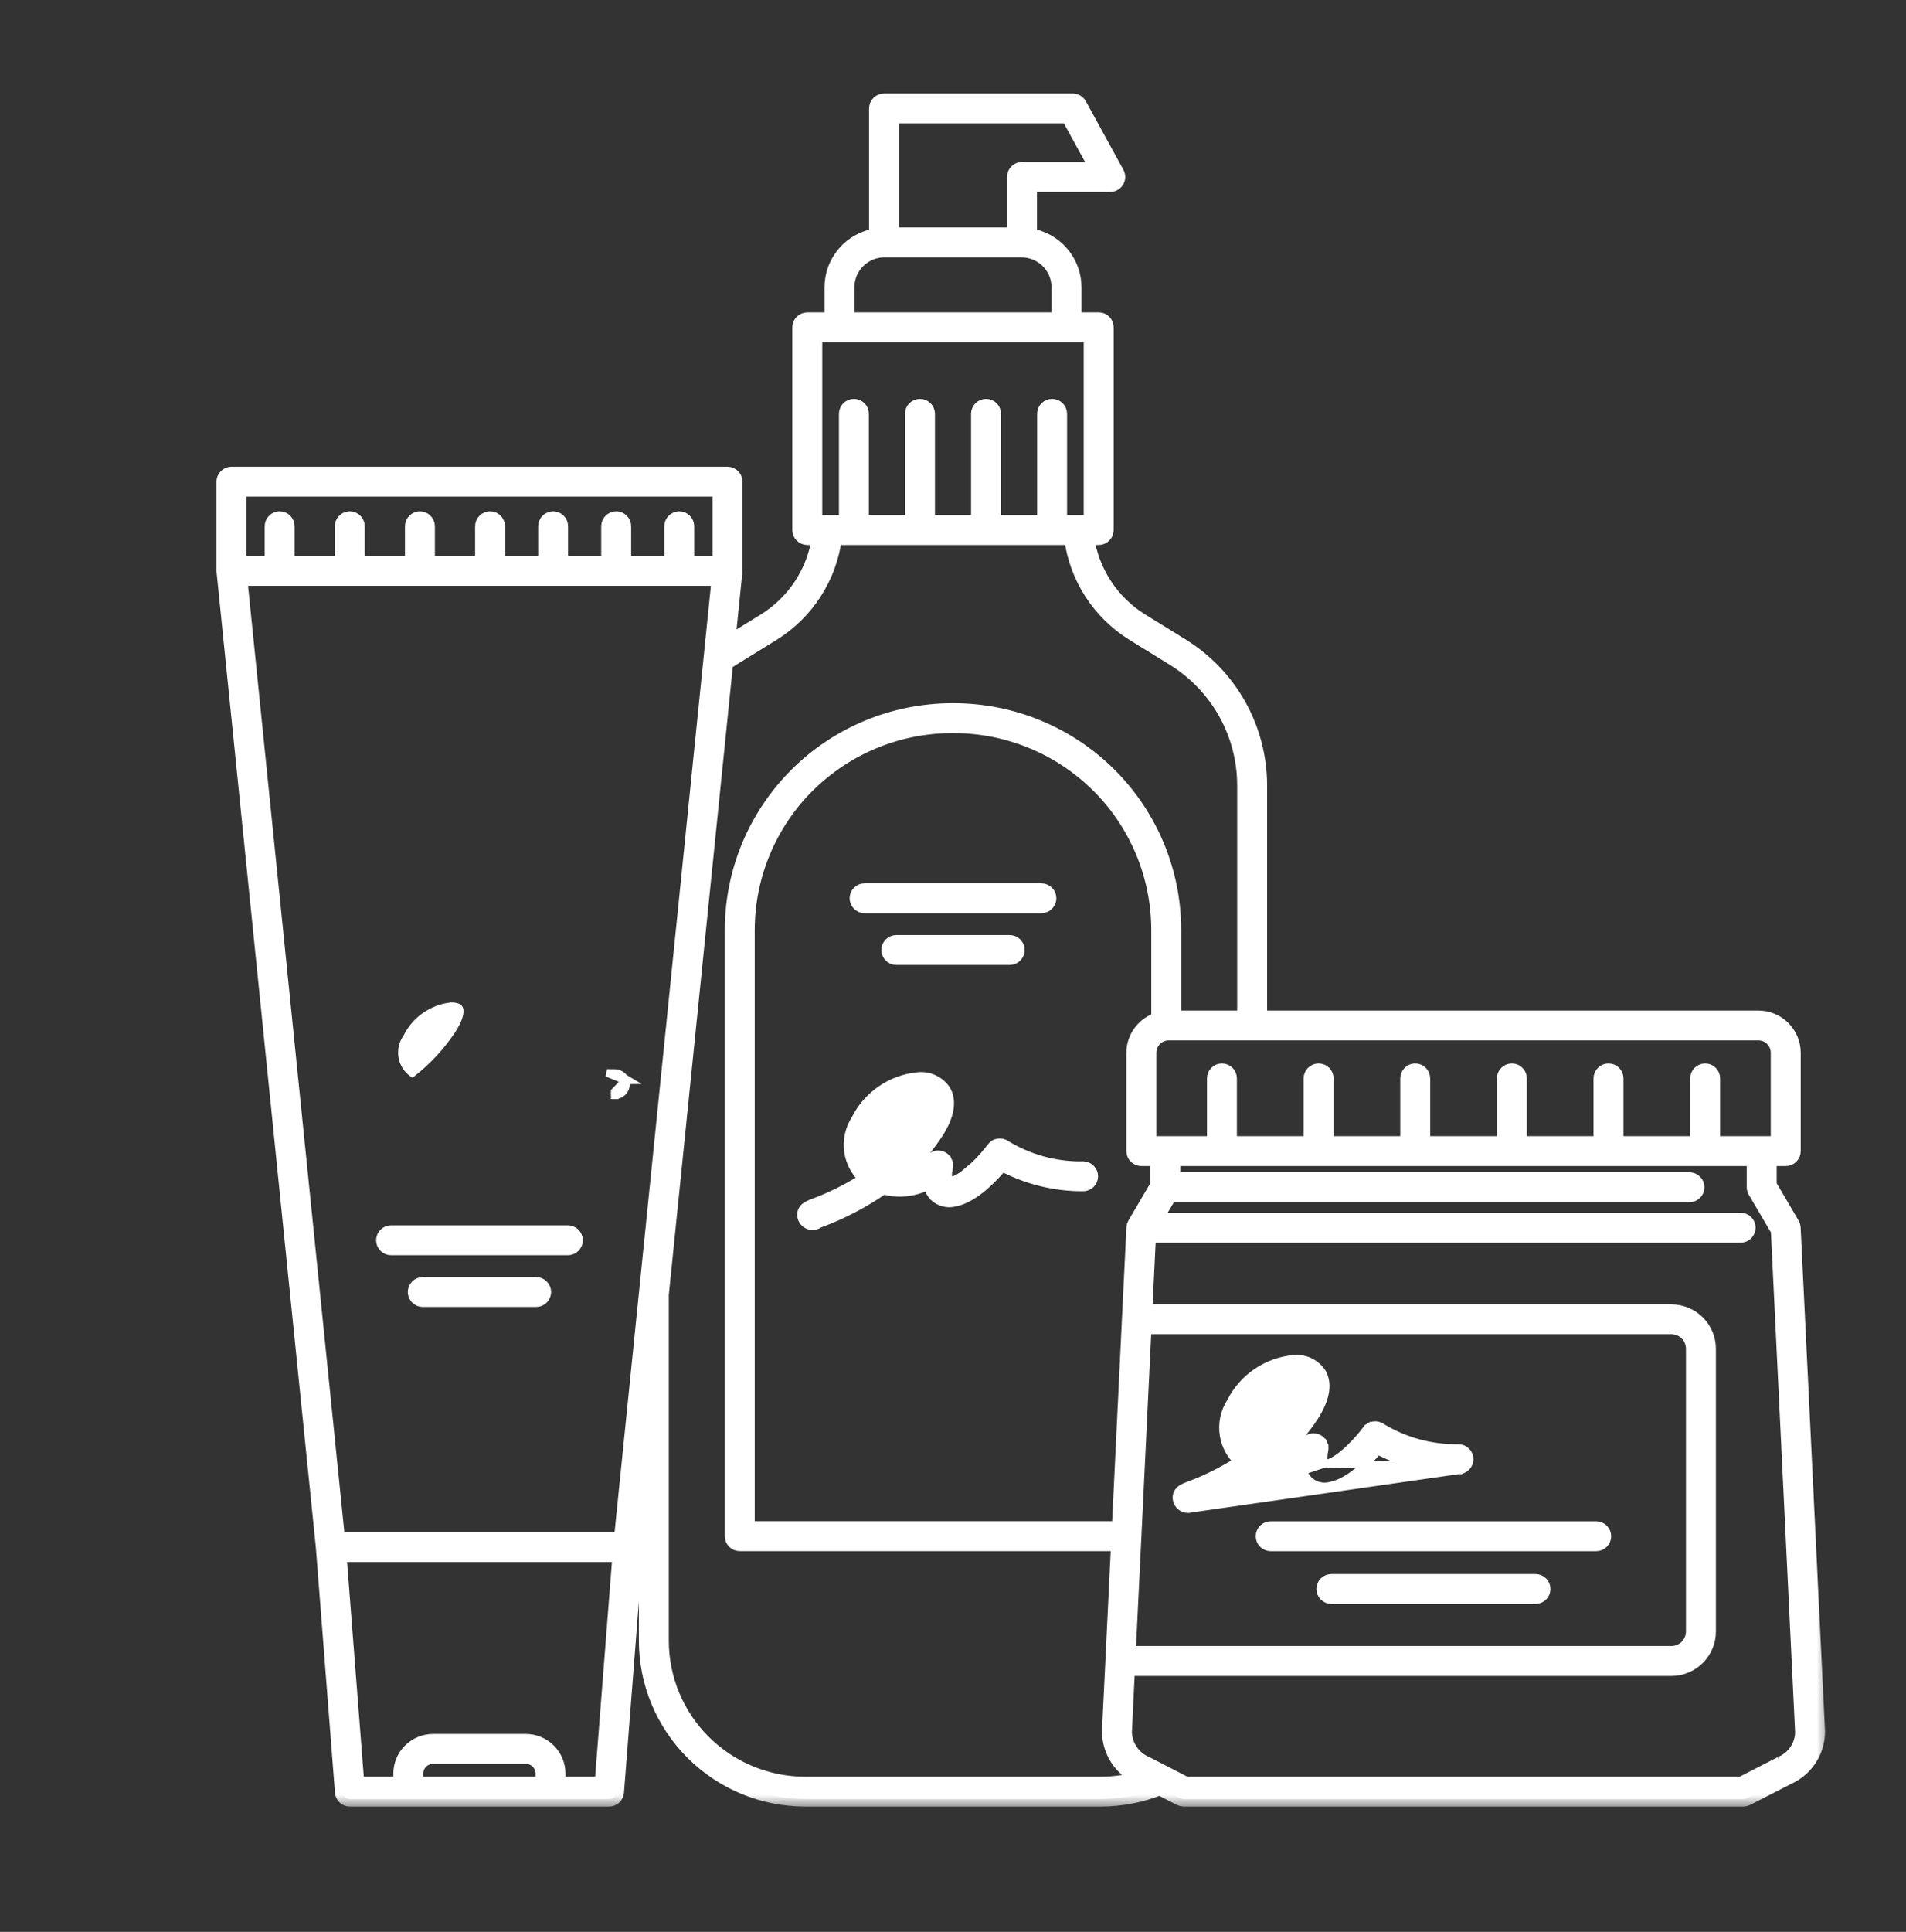 <?xml version="1.0" encoding="UTF-8"?> <svg xmlns="http://www.w3.org/2000/svg" width="76" height="77" viewBox="0 0 76 77" fill="none"><rect x="0" y="0" width="76" height="77" fill="#333333" stroke="none"/> <path d="M39.625 45.795C39.648 45.764 39.677 45.737 39.711 45.717C39.744 45.697 39.781 45.683 39.82 45.677C39.858 45.672 39.898 45.673 39.935 45.683C39.973 45.692 40.009 45.709 40.041 45.732C40.987 46.309 42.078 46.606 43.188 46.59L43.19 46.588C43.229 46.588 43.267 46.596 43.303 46.611C43.339 46.626 43.372 46.648 43.399 46.676C43.426 46.704 43.448 46.737 43.463 46.773C43.477 46.809 43.485 46.847 43.484 46.886C43.484 46.925 43.476 46.963 43.461 46.999C43.446 47.035 43.423 47.067 43.396 47.094C43.368 47.122 43.335 47.143 43.299 47.158C43.263 47.172 43.224 47.18 43.185 47.179L39.625 45.795ZM39.625 45.795C39.369 46.147 38.557 47.087 37.94 47.212L39.625 45.795ZM43.181 47.329C42.065 47.333 40.965 47.066 39.977 46.552C39.8 46.761 39.547 47.038 39.252 47.291C38.916 47.58 38.51 47.851 38.096 47.935C37.943 47.977 37.782 47.979 37.629 47.941C37.474 47.902 37.331 47.823 37.216 47.712L37.209 47.705L37.209 47.705C37.101 47.586 37.021 47.446 36.975 47.294C36.727 47.413 36.46 47.491 36.186 47.525C35.867 47.564 35.543 47.542 35.233 47.46C34.453 48 33.608 48.44 32.717 48.77C32.717 48.77 32.717 48.77 32.717 48.77L32.662 48.791C32.586 48.846 32.494 48.876 32.399 48.875L32.399 48.875C32.294 48.875 32.192 48.839 32.11 48.773C32.028 48.707 31.971 48.615 31.948 48.512L31.948 48.509L31.948 48.509C31.931 48.424 31.935 48.343 31.962 48.269C31.99 48.196 32.036 48.14 32.086 48.097C32.178 48.02 32.299 47.974 32.387 47.94C32.391 47.939 32.394 47.938 32.398 47.936L32.399 47.936L32.399 47.936C33.082 47.682 33.736 47.359 34.353 46.972C34.069 46.691 33.881 46.328 33.817 45.931C33.742 45.469 33.841 44.997 34.095 44.604C34.333 44.126 34.69 43.717 35.131 43.416C35.575 43.113 36.09 42.929 36.626 42.883L36.626 42.883C36.847 42.864 37.069 42.906 37.268 43.003C37.467 43.1 37.635 43.249 37.756 43.435L37.762 43.445L37.762 43.445C37.953 43.797 37.998 44.377 37.412 45.257L37.411 45.257C37.087 45.743 36.711 46.192 36.291 46.597C36.592 46.516 36.87 46.358 37.094 46.134L37.095 46.133L37.095 46.133C37.164 46.065 37.252 46.022 37.348 46.009C37.444 45.996 37.541 46.014 37.626 46.061C37.71 46.107 37.777 46.18 37.816 46.268L37.68 46.33L37.816 46.268C37.856 46.356 37.866 46.455 37.844 46.549L37.843 46.557L37.842 46.557C37.794 46.727 37.799 46.907 37.856 47.073C37.872 47.072 37.89 47.069 37.91 47.065L37.91 47.065C38.038 47.039 38.185 46.969 38.345 46.863C38.502 46.758 38.663 46.623 38.815 46.48C39.12 46.192 39.381 45.876 39.504 45.707L39.504 45.706C39.539 45.659 39.583 45.619 39.633 45.589C39.683 45.558 39.739 45.538 39.797 45.529C39.855 45.52 39.914 45.523 39.971 45.537C40.026 45.55 40.078 45.574 40.124 45.607C41.031 46.159 42.074 46.447 43.137 46.44L43.141 46.437L43.191 46.438C43.25 46.438 43.308 46.45 43.362 46.473C43.416 46.496 43.465 46.529 43.506 46.571C43.547 46.612 43.58 46.662 43.602 46.716C43.624 46.77 43.635 46.829 43.634 46.887C43.634 46.946 43.622 47.004 43.599 47.058C43.576 47.112 43.543 47.16 43.501 47.202C43.459 47.243 43.409 47.275 43.355 47.297C43.301 47.319 43.243 47.33 43.184 47.329H43.181ZM43.181 47.329H43.181V47.179L43.181 47.329C43.181 47.329 43.181 47.329 43.181 47.329ZM34.88 45.034L34.887 45.024L34.892 45.014C35.059 44.675 35.309 44.383 35.619 44.167C35.927 43.952 36.285 43.817 36.658 43.776H36.666C36.719 43.776 36.792 43.78 36.858 43.799C36.926 43.819 36.963 43.846 36.98 43.876C37.004 43.92 37.015 44.016 36.964 44.183C36.915 44.344 36.817 44.542 36.67 44.763C36.24 45.401 35.713 45.968 35.108 46.443C35.096 46.435 35.085 46.428 35.074 46.42C34.871 46.257 34.737 46.024 34.7 45.767C34.664 45.509 34.728 45.247 34.88 45.034Z" fill="white" stroke="white" stroke-width="0.3"></path> <path d="M34.475 36.248H41.524C41.642 36.248 41.756 36.201 41.839 36.117C41.923 36.034 41.971 35.92 41.971 35.802C41.971 35.684 41.923 35.57 41.839 35.486C41.756 35.403 41.642 35.356 41.524 35.356H34.475C34.356 35.356 34.243 35.403 34.159 35.486C34.075 35.57 34.028 35.684 34.028 35.802C34.028 35.92 34.075 36.034 34.159 36.117C34.243 36.201 34.356 36.248 34.475 36.248Z" fill="white" stroke="white" stroke-width="0.3"></path> <path d="M35.74 37.419C35.622 37.419 35.508 37.465 35.424 37.549C35.341 37.632 35.293 37.746 35.293 37.864C35.293 37.983 35.341 38.096 35.424 38.18C35.508 38.263 35.622 38.31 35.74 38.31H40.262C40.38 38.31 40.494 38.263 40.577 38.18C40.661 38.096 40.709 37.983 40.709 37.864C40.709 37.746 40.661 37.632 40.577 37.549C40.494 37.465 40.38 37.419 40.262 37.419H35.74Z" fill="white" stroke="white" stroke-width="0.3"></path> <mask id="path-4-outside-1_196_165" maskUnits="userSpaceOnUse" x="7.932" y="3.025" width="65" height="69" fill="black"> <rect fill="white" x="7.932" y="3.025" width="65" height="69"></rect> <path d="M71.459 48.799L70.544 47.241V46.176H71.205C71.284 46.176 71.359 46.145 71.415 46.089C71.47 46.034 71.502 45.959 71.502 45.88V41.959C71.501 41.592 71.355 41.241 71.094 40.981C70.834 40.722 70.481 40.576 70.113 40.576H50.225V31.291C50.222 30.183 49.937 29.093 49.397 28.124C48.856 27.155 48.078 26.338 47.134 25.751L45.495 24.739C44.913 24.376 44.418 23.892 44.043 23.318C43.669 22.745 43.424 22.098 43.327 21.421H43.809C43.888 21.421 43.963 21.389 44.019 21.334C44.075 21.278 44.106 21.203 44.106 21.125V13.046C44.106 12.967 44.075 12.892 44.019 12.836C43.963 12.781 43.888 12.75 43.809 12.75H42.824V11.448C42.823 10.951 42.643 10.471 42.317 10.095C41.991 9.718 41.541 9.47 41.048 9.396V7.349H44.272C44.323 7.348 44.373 7.335 44.418 7.309C44.463 7.284 44.5 7.247 44.526 7.203C44.552 7.159 44.566 7.109 44.567 7.058C44.568 7.007 44.556 6.956 44.531 6.911L43.035 4.179C43.009 4.133 42.972 4.094 42.926 4.067C42.88 4.039 42.828 4.025 42.775 4.025H35.25C35.171 4.025 35.095 4.056 35.04 4.112C34.984 4.167 34.953 4.242 34.953 4.321V9.397C34.459 9.471 34.009 9.719 33.683 10.095C33.357 10.471 33.177 10.951 33.176 11.449V12.75H32.19C32.111 12.75 32.036 12.781 31.98 12.837C31.924 12.892 31.893 12.968 31.893 13.046V21.125C31.893 21.203 31.924 21.278 31.98 21.334C32.036 21.389 32.111 21.421 32.19 21.421H32.673C32.576 22.098 32.331 22.745 31.957 23.318C31.582 23.891 31.087 24.376 30.505 24.739L29.009 25.662L29.303 22.783C29.303 22.778 29.303 22.773 29.303 22.768C29.304 22.763 29.305 22.759 29.306 22.753V19.198C29.306 19.119 29.274 19.044 29.219 18.989C29.163 18.933 29.087 18.902 29.009 18.902H9.229C9.15 18.902 9.074 18.933 9.019 18.989C8.963 19.044 8.932 19.119 8.932 19.198V22.753C8.932 22.759 8.934 22.763 8.935 22.768C8.935 22.773 8.935 22.778 8.935 22.783L12.897 61.69V61.7L13.656 71.433C13.662 71.507 13.696 71.576 13.751 71.627C13.806 71.678 13.878 71.706 13.953 71.705H24.284C24.359 71.706 24.431 71.678 24.486 71.627C24.541 71.576 24.575 71.507 24.581 71.433L25.34 61.694V61.69L25.774 57.431V65.399C25.776 67.071 26.444 68.674 27.631 69.856C28.817 71.038 30.426 71.704 32.104 71.705H43.896C44.702 71.704 45.5 71.55 46.248 71.251L47.066 71.673C47.109 71.694 47.156 71.705 47.203 71.705H69.51C69.557 71.705 69.604 71.694 69.646 71.673L71.285 70.833C71.638 70.676 71.938 70.42 72.149 70.097C72.36 69.774 72.472 69.397 72.472 69.011L71.499 48.931C71.496 48.885 71.482 48.84 71.459 48.799ZM70.113 41.167C70.323 41.167 70.525 41.251 70.674 41.399C70.823 41.547 70.907 41.748 70.907 41.958V45.584H68.288V42.981C68.288 42.902 68.257 42.827 68.201 42.772C68.146 42.716 68.07 42.685 67.991 42.685C67.913 42.685 67.837 42.716 67.781 42.772C67.726 42.827 67.695 42.902 67.695 42.981V45.584H64.434V42.981C64.434 42.902 64.403 42.827 64.347 42.772C64.292 42.716 64.216 42.685 64.137 42.685C64.059 42.685 63.983 42.716 63.927 42.772C63.872 42.827 63.84 42.902 63.84 42.981V45.584H60.581V42.981C60.581 42.902 60.55 42.827 60.494 42.772C60.438 42.716 60.363 42.685 60.284 42.685C60.205 42.685 60.13 42.716 60.074 42.772C60.018 42.827 59.987 42.902 59.987 42.981V45.584H56.727V42.981C56.727 42.902 56.696 42.827 56.64 42.772C56.585 42.716 56.509 42.685 56.431 42.685C56.352 42.685 56.276 42.716 56.221 42.772C56.165 42.827 56.134 42.902 56.134 42.981V45.584H52.874V42.981C52.874 42.902 52.843 42.827 52.788 42.772C52.732 42.716 52.656 42.685 52.578 42.685C52.499 42.685 52.423 42.716 52.368 42.772C52.312 42.827 52.281 42.902 52.281 42.981V45.584H49.02V42.981C49.02 42.902 48.989 42.827 48.934 42.772C48.878 42.716 48.802 42.685 48.724 42.685C48.645 42.685 48.569 42.716 48.514 42.772C48.458 42.827 48.427 42.902 48.427 42.981V45.584H45.807V41.959C45.808 41.749 45.892 41.548 46.041 41.4C46.19 41.251 46.392 41.168 46.602 41.167L70.113 41.167ZM45.213 61.22L45.617 52.878H66.642C66.877 52.878 67.101 52.971 67.267 53.136C67.433 53.301 67.526 53.525 67.526 53.759V65.025C67.526 65.258 67.433 65.482 67.267 65.647C67.101 65.812 66.877 65.905 66.642 65.906H44.985L45.212 61.239C45.212 61.234 45.212 61.231 45.212 61.226L45.213 61.22ZM45.255 48.796C45.232 48.836 45.218 48.882 45.215 48.928L45.037 52.556C45.037 52.56 45.037 52.563 45.037 52.567L44.632 60.929H29.794V37.066C29.796 34.906 30.657 32.836 32.188 31.309C33.72 29.782 35.797 28.922 37.964 28.919H38.035C40.202 28.922 42.279 29.782 43.811 31.309C45.343 32.836 46.204 34.907 46.206 37.066V40.64C45.92 40.724 45.669 40.898 45.49 41.136C45.312 41.373 45.214 41.662 45.213 41.959V45.88C45.213 45.959 45.245 46.034 45.3 46.089C45.356 46.145 45.431 46.176 45.51 46.176H46.17V47.238L45.255 48.796ZM35.547 4.615H42.599L43.772 6.755H40.751C40.672 6.755 40.596 6.786 40.541 6.842C40.485 6.897 40.454 6.973 40.454 7.051V9.366H35.547V4.615ZM33.769 11.449C33.77 11.053 33.928 10.673 34.209 10.394C34.49 10.114 34.871 9.957 35.269 9.957H40.731C41.128 9.958 41.508 10.115 41.789 10.395C42.07 10.674 42.227 11.053 42.228 11.449V12.75H33.769V11.449ZM32.487 20.829V13.341H43.512V20.829H42.248V16.492C42.248 16.414 42.217 16.339 42.161 16.283C42.105 16.228 42.03 16.197 41.951 16.197C41.873 16.197 41.797 16.228 41.741 16.283C41.686 16.339 41.654 16.414 41.654 16.492V20.829H39.614V16.492C39.614 16.414 39.583 16.339 39.527 16.283C39.472 16.228 39.396 16.197 39.317 16.197C39.239 16.197 39.163 16.228 39.108 16.283C39.052 16.339 39.02 16.414 39.02 16.492V20.829H36.98V16.492C36.98 16.414 36.949 16.339 36.893 16.283C36.837 16.228 36.762 16.197 36.683 16.197C36.604 16.197 36.529 16.228 36.473 16.283C36.417 16.339 36.386 16.414 36.386 16.492V20.829H34.345V16.492C34.345 16.414 34.314 16.339 34.258 16.283C34.203 16.228 34.127 16.197 34.048 16.197C33.97 16.197 33.894 16.228 33.839 16.283C33.783 16.339 33.752 16.414 33.752 16.492V20.829H32.487ZM9.525 19.494H28.71V22.458H27.381V20.976C27.381 20.897 27.35 20.822 27.294 20.767C27.239 20.711 27.163 20.68 27.084 20.68C27.006 20.68 26.93 20.711 26.874 20.767C26.819 20.822 26.788 20.897 26.788 20.976V22.458H24.867V20.976C24.867 20.897 24.835 20.822 24.78 20.767C24.724 20.711 24.649 20.68 24.57 20.68C24.491 20.68 24.416 20.711 24.36 20.767C24.304 20.822 24.273 20.897 24.273 20.976V22.458H22.352V20.976C22.352 20.897 22.321 20.822 22.265 20.767C22.209 20.711 22.134 20.68 22.055 20.68C21.977 20.68 21.901 20.711 21.845 20.767C21.79 20.822 21.758 20.897 21.758 20.976V22.458H19.838V20.976C19.838 20.897 19.807 20.822 19.751 20.767C19.696 20.711 19.62 20.68 19.541 20.68C19.463 20.68 19.387 20.711 19.331 20.767C19.276 20.822 19.244 20.897 19.244 20.976V22.458H17.041V20.976C17.041 20.897 17.009 20.822 16.953 20.767C16.898 20.711 16.822 20.68 16.744 20.68C16.665 20.68 16.589 20.711 16.534 20.767C16.478 20.822 16.447 20.897 16.447 20.976V22.458H14.244V20.976C14.244 20.897 14.213 20.822 14.157 20.767C14.101 20.711 14.026 20.68 13.947 20.68C13.868 20.68 13.793 20.711 13.737 20.767C13.681 20.822 13.65 20.897 13.65 20.976V22.458H11.447V20.976C11.447 20.897 11.416 20.822 11.36 20.767C11.305 20.711 11.229 20.68 11.15 20.68C11.072 20.68 10.996 20.711 10.941 20.767C10.885 20.822 10.854 20.897 10.854 20.976V22.458H9.525V19.494ZM21.654 71.114H16.577V70.688C16.578 70.505 16.652 70.33 16.782 70.201C16.913 70.073 17.089 70.001 17.272 70.001H20.965C21.148 70.002 21.323 70.074 21.452 70.203C21.581 70.331 21.654 70.506 21.654 70.688V71.114ZM24.009 71.114H22.248V70.688C22.247 70.349 22.112 70.024 21.872 69.784C21.631 69.545 21.305 69.41 20.965 69.41H17.272C16.931 69.41 16.604 69.544 16.363 69.784C16.121 70.023 15.985 70.348 15.984 70.688V71.114H14.228L13.515 61.957H24.724L24.009 71.114ZM25.774 51.566L24.777 61.363H13.459L9.559 23.049H28.678L25.774 51.566V51.566ZM43.896 71.114H32.104C30.583 71.112 29.125 70.509 28.05 69.438C26.975 68.367 26.37 66.914 26.368 65.399V51.598L28.933 26.416C29.012 26.361 29.091 26.306 29.178 26.254L30.818 25.242C31.485 24.826 32.051 24.267 32.476 23.606C32.9 22.945 33.172 22.199 33.271 21.421H42.728C42.828 22.199 43.1 22.946 43.525 23.607C43.95 24.267 44.516 24.826 45.184 25.242L46.823 26.254C47.68 26.789 48.388 27.531 48.879 28.412C49.37 29.293 49.629 30.284 49.631 31.291V40.576H46.799V37.066C46.797 34.75 45.874 32.529 44.231 30.891C42.588 29.253 40.36 28.331 38.035 28.327H37.964C35.64 28.331 33.412 29.253 31.769 30.891C30.126 32.529 29.202 34.75 29.201 37.066V61.228C29.201 61.306 29.232 61.381 29.287 61.437C29.343 61.492 29.419 61.523 29.497 61.523H44.603L44.377 66.189L44.24 69.008C44.241 69.394 44.355 69.771 44.566 70.095C44.778 70.418 45.079 70.673 45.433 70.829L45.522 70.875C44.994 71.031 44.446 71.112 43.896 71.114ZM71.013 70.306L69.438 71.114H47.275L45.706 70.306C45.453 70.201 45.237 70.025 45.083 69.801C44.928 69.576 44.842 69.312 44.833 69.04L44.956 66.499H66.642C67.034 66.499 67.41 66.344 67.687 66.067C67.964 65.791 68.12 65.417 68.12 65.026V53.761C68.12 53.37 67.964 52.996 67.687 52.72C67.41 52.444 67.034 52.289 66.642 52.288H45.646L45.794 49.229H69.406C69.484 49.229 69.56 49.198 69.616 49.142C69.671 49.087 69.703 49.011 69.703 48.933C69.703 48.855 69.671 48.779 69.616 48.724C69.56 48.668 69.484 48.637 69.406 48.637H46.036L46.635 47.617H67.366C67.445 47.617 67.52 47.586 67.576 47.53C67.632 47.475 67.663 47.399 67.663 47.321C67.663 47.242 67.632 47.167 67.576 47.112C67.52 47.056 67.445 47.025 67.366 47.025H46.764V46.176H69.95V47.319C69.949 47.371 69.963 47.422 69.99 47.468L70.91 49.032L71.879 69.04C71.875 69.312 71.79 69.577 71.636 69.802C71.482 70.027 71.265 70.202 71.012 70.306H71.013Z"></path> </mask> <path d="M71.459 48.799L70.544 47.241V46.176H71.205C71.284 46.176 71.359 46.145 71.415 46.089C71.47 46.034 71.502 45.959 71.502 45.88V41.959C71.501 41.592 71.355 41.241 71.094 40.981C70.834 40.722 70.481 40.576 70.113 40.576H50.225V31.291C50.222 30.183 49.937 29.093 49.397 28.124C48.856 27.155 48.078 26.338 47.134 25.751L45.495 24.739C44.913 24.376 44.418 23.892 44.043 23.318C43.669 22.745 43.424 22.098 43.327 21.421H43.809C43.888 21.421 43.963 21.389 44.019 21.334C44.075 21.278 44.106 21.203 44.106 21.125V13.046C44.106 12.967 44.075 12.892 44.019 12.836C43.963 12.781 43.888 12.75 43.809 12.75H42.824V11.448C42.823 10.951 42.643 10.471 42.317 10.095C41.991 9.718 41.541 9.47 41.048 9.396V7.349H44.272C44.323 7.348 44.373 7.335 44.418 7.309C44.463 7.284 44.5 7.247 44.526 7.203C44.552 7.159 44.566 7.109 44.567 7.058C44.568 7.007 44.556 6.956 44.531 6.911L43.035 4.179C43.009 4.133 42.972 4.094 42.926 4.067C42.88 4.039 42.828 4.025 42.775 4.025H35.25C35.171 4.025 35.095 4.056 35.04 4.112C34.984 4.167 34.953 4.242 34.953 4.321V9.397C34.459 9.471 34.009 9.719 33.683 10.095C33.357 10.471 33.177 10.951 33.176 11.449V12.75H32.19C32.111 12.75 32.036 12.781 31.98 12.837C31.924 12.892 31.893 12.968 31.893 13.046V21.125C31.893 21.203 31.924 21.278 31.98 21.334C32.036 21.389 32.111 21.421 32.19 21.421H32.673C32.576 22.098 32.331 22.745 31.957 23.318C31.582 23.891 31.087 24.376 30.505 24.739L29.009 25.662L29.303 22.783C29.303 22.778 29.303 22.773 29.303 22.768C29.304 22.763 29.305 22.759 29.306 22.753V19.198C29.306 19.119 29.274 19.044 29.219 18.989C29.163 18.933 29.087 18.902 29.009 18.902H9.229C9.15 18.902 9.074 18.933 9.019 18.989C8.963 19.044 8.932 19.119 8.932 19.198V22.753C8.932 22.759 8.934 22.763 8.935 22.768C8.935 22.773 8.935 22.778 8.935 22.783L12.897 61.69V61.7L13.656 71.433C13.662 71.507 13.696 71.576 13.751 71.627C13.806 71.678 13.878 71.706 13.953 71.705H24.284C24.359 71.706 24.431 71.678 24.486 71.627C24.541 71.576 24.575 71.507 24.581 71.433L25.34 61.694V61.69L25.774 57.431V65.399C25.776 67.071 26.444 68.674 27.631 69.856C28.817 71.038 30.426 71.704 32.104 71.705H43.896C44.702 71.704 45.5 71.55 46.248 71.251L47.066 71.673C47.109 71.694 47.156 71.705 47.203 71.705H69.51C69.557 71.705 69.604 71.694 69.646 71.673L71.285 70.833C71.638 70.676 71.938 70.42 72.149 70.097C72.36 69.774 72.472 69.397 72.472 69.011L71.499 48.931C71.496 48.885 71.482 48.84 71.459 48.799ZM70.113 41.167C70.323 41.167 70.525 41.251 70.674 41.399C70.823 41.547 70.907 41.748 70.907 41.958V45.584H68.288V42.981C68.288 42.902 68.257 42.827 68.201 42.772C68.146 42.716 68.07 42.685 67.991 42.685C67.913 42.685 67.837 42.716 67.781 42.772C67.726 42.827 67.695 42.902 67.695 42.981V45.584H64.434V42.981C64.434 42.902 64.403 42.827 64.347 42.772C64.292 42.716 64.216 42.685 64.137 42.685C64.059 42.685 63.983 42.716 63.927 42.772C63.872 42.827 63.84 42.902 63.84 42.981V45.584H60.581V42.981C60.581 42.902 60.55 42.827 60.494 42.772C60.438 42.716 60.363 42.685 60.284 42.685C60.205 42.685 60.13 42.716 60.074 42.772C60.018 42.827 59.987 42.902 59.987 42.981V45.584H56.727V42.981C56.727 42.902 56.696 42.827 56.64 42.772C56.585 42.716 56.509 42.685 56.431 42.685C56.352 42.685 56.276 42.716 56.221 42.772C56.165 42.827 56.134 42.902 56.134 42.981V45.584H52.874V42.981C52.874 42.902 52.843 42.827 52.788 42.772C52.732 42.716 52.656 42.685 52.578 42.685C52.499 42.685 52.423 42.716 52.368 42.772C52.312 42.827 52.281 42.902 52.281 42.981V45.584H49.02V42.981C49.02 42.902 48.989 42.827 48.934 42.772C48.878 42.716 48.802 42.685 48.724 42.685C48.645 42.685 48.569 42.716 48.514 42.772C48.458 42.827 48.427 42.902 48.427 42.981V45.584H45.807V41.959C45.808 41.749 45.892 41.548 46.041 41.4C46.19 41.251 46.392 41.168 46.602 41.167L70.113 41.167ZM45.213 61.22L45.617 52.878H66.642C66.877 52.878 67.101 52.971 67.267 53.136C67.433 53.301 67.526 53.525 67.526 53.759V65.025C67.526 65.258 67.433 65.482 67.267 65.647C67.101 65.812 66.877 65.905 66.642 65.906H44.985L45.212 61.239C45.212 61.234 45.212 61.231 45.212 61.226L45.213 61.22ZM45.255 48.796C45.232 48.836 45.218 48.882 45.215 48.928L45.037 52.556C45.037 52.56 45.037 52.563 45.037 52.567L44.632 60.929H29.794V37.066C29.796 34.906 30.657 32.836 32.188 31.309C33.72 29.782 35.797 28.922 37.964 28.919H38.035C40.202 28.922 42.279 29.782 43.811 31.309C45.343 32.836 46.204 34.907 46.206 37.066V40.64C45.92 40.724 45.669 40.898 45.49 41.136C45.312 41.373 45.214 41.662 45.213 41.959V45.88C45.213 45.959 45.245 46.034 45.3 46.089C45.356 46.145 45.431 46.176 45.51 46.176H46.17V47.238L45.255 48.796ZM35.547 4.615H42.599L43.772 6.755H40.751C40.672 6.755 40.596 6.786 40.541 6.842C40.485 6.897 40.454 6.973 40.454 7.051V9.366H35.547V4.615ZM33.769 11.449C33.77 11.053 33.928 10.673 34.209 10.394C34.49 10.114 34.871 9.957 35.269 9.957H40.731C41.128 9.958 41.508 10.115 41.789 10.395C42.07 10.674 42.227 11.053 42.228 11.449V12.75H33.769V11.449ZM32.487 20.829V13.341H43.512V20.829H42.248V16.492C42.248 16.414 42.217 16.339 42.161 16.283C42.105 16.228 42.03 16.197 41.951 16.197C41.873 16.197 41.797 16.228 41.741 16.283C41.686 16.339 41.654 16.414 41.654 16.492V20.829H39.614V16.492C39.614 16.414 39.583 16.339 39.527 16.283C39.472 16.228 39.396 16.197 39.317 16.197C39.239 16.197 39.163 16.228 39.108 16.283C39.052 16.339 39.02 16.414 39.02 16.492V20.829H36.98V16.492C36.98 16.414 36.949 16.339 36.893 16.283C36.837 16.228 36.762 16.197 36.683 16.197C36.604 16.197 36.529 16.228 36.473 16.283C36.417 16.339 36.386 16.414 36.386 16.492V20.829H34.345V16.492C34.345 16.414 34.314 16.339 34.258 16.283C34.203 16.228 34.127 16.197 34.048 16.197C33.97 16.197 33.894 16.228 33.839 16.283C33.783 16.339 33.752 16.414 33.752 16.492V20.829H32.487ZM9.525 19.494H28.71V22.458H27.381V20.976C27.381 20.897 27.35 20.822 27.294 20.767C27.239 20.711 27.163 20.68 27.084 20.68C27.006 20.68 26.93 20.711 26.874 20.767C26.819 20.822 26.788 20.897 26.788 20.976V22.458H24.867V20.976C24.867 20.897 24.835 20.822 24.78 20.767C24.724 20.711 24.649 20.68 24.57 20.68C24.491 20.68 24.416 20.711 24.36 20.767C24.304 20.822 24.273 20.897 24.273 20.976V22.458H22.352V20.976C22.352 20.897 22.321 20.822 22.265 20.767C22.209 20.711 22.134 20.68 22.055 20.68C21.977 20.68 21.901 20.711 21.845 20.767C21.79 20.822 21.758 20.897 21.758 20.976V22.458H19.838V20.976C19.838 20.897 19.807 20.822 19.751 20.767C19.696 20.711 19.62 20.68 19.541 20.68C19.463 20.68 19.387 20.711 19.331 20.767C19.276 20.822 19.244 20.897 19.244 20.976V22.458H17.041V20.976C17.041 20.897 17.009 20.822 16.953 20.767C16.898 20.711 16.822 20.68 16.744 20.68C16.665 20.68 16.589 20.711 16.534 20.767C16.478 20.822 16.447 20.897 16.447 20.976V22.458H14.244V20.976C14.244 20.897 14.213 20.822 14.157 20.767C14.101 20.711 14.026 20.68 13.947 20.68C13.868 20.68 13.793 20.711 13.737 20.767C13.681 20.822 13.65 20.897 13.65 20.976V22.458H11.447V20.976C11.447 20.897 11.416 20.822 11.36 20.767C11.305 20.711 11.229 20.68 11.15 20.68C11.072 20.68 10.996 20.711 10.941 20.767C10.885 20.822 10.854 20.897 10.854 20.976V22.458H9.525V19.494ZM21.654 71.114H16.577V70.688C16.578 70.505 16.652 70.33 16.782 70.201C16.913 70.073 17.089 70.001 17.272 70.001H20.965C21.148 70.002 21.323 70.074 21.452 70.203C21.581 70.331 21.654 70.506 21.654 70.688V71.114ZM24.009 71.114H22.248V70.688C22.247 70.349 22.112 70.024 21.872 69.784C21.631 69.545 21.305 69.41 20.965 69.41H17.272C16.931 69.41 16.604 69.544 16.363 69.784C16.121 70.023 15.985 70.348 15.984 70.688V71.114H14.228L13.515 61.957H24.724L24.009 71.114ZM25.774 51.566L24.777 61.363H13.459L9.559 23.049H28.678L25.774 51.566V51.566ZM43.896 71.114H32.104C30.583 71.112 29.125 70.509 28.05 69.438C26.975 68.367 26.37 66.914 26.368 65.399V51.598L28.933 26.416C29.012 26.361 29.091 26.306 29.178 26.254L30.818 25.242C31.485 24.826 32.051 24.267 32.476 23.606C32.9 22.945 33.172 22.199 33.271 21.421H42.728C42.828 22.199 43.1 22.946 43.525 23.607C43.95 24.267 44.516 24.826 45.184 25.242L46.823 26.254C47.68 26.789 48.388 27.531 48.879 28.412C49.37 29.293 49.629 30.284 49.631 31.291V40.576H46.799V37.066C46.797 34.75 45.874 32.529 44.231 30.891C42.588 29.253 40.36 28.331 38.035 28.327H37.964C35.64 28.331 33.412 29.253 31.769 30.891C30.126 32.529 29.202 34.75 29.201 37.066V61.228C29.201 61.306 29.232 61.381 29.287 61.437C29.343 61.492 29.419 61.523 29.497 61.523H44.603L44.377 66.189L44.24 69.008C44.241 69.394 44.355 69.771 44.566 70.095C44.778 70.418 45.079 70.673 45.433 70.829L45.522 70.875C44.994 71.031 44.446 71.112 43.896 71.114ZM71.013 70.306L69.438 71.114H47.275L45.706 70.306C45.453 70.201 45.237 70.025 45.083 69.801C44.928 69.576 44.842 69.312 44.833 69.04L44.956 66.499H66.642C67.034 66.499 67.41 66.344 67.687 66.067C67.964 65.791 68.12 65.417 68.12 65.026V53.761C68.12 53.37 67.964 52.996 67.687 52.72C67.41 52.444 67.034 52.289 66.642 52.288H45.646L45.794 49.229H69.406C69.484 49.229 69.56 49.198 69.616 49.142C69.671 49.087 69.703 49.011 69.703 48.933C69.703 48.855 69.671 48.779 69.616 48.724C69.56 48.668 69.484 48.637 69.406 48.637H46.036L46.635 47.617H67.366C67.445 47.617 67.52 47.586 67.576 47.53C67.632 47.475 67.663 47.399 67.663 47.321C67.663 47.242 67.632 47.167 67.576 47.112C67.52 47.056 67.445 47.025 67.366 47.025H46.764V46.176H69.95V47.319C69.949 47.371 69.963 47.422 69.99 47.468L70.91 49.032L71.879 69.04C71.875 69.312 71.79 69.577 71.636 69.802C71.482 70.027 71.265 70.202 71.012 70.306H71.013Z" fill="white"></path> <path d="M71.459 48.799L70.544 47.241V46.176H71.205C71.284 46.176 71.359 46.145 71.415 46.089C71.47 46.034 71.502 45.959 71.502 45.88V41.959C71.501 41.592 71.355 41.241 71.094 40.981C70.834 40.722 70.481 40.576 70.113 40.576H50.225V31.291C50.222 30.183 49.937 29.093 49.397 28.124C48.856 27.155 48.078 26.338 47.134 25.751L45.495 24.739C44.913 24.376 44.418 23.892 44.043 23.318C43.669 22.745 43.424 22.098 43.327 21.421H43.809C43.888 21.421 43.963 21.389 44.019 21.334C44.075 21.278 44.106 21.203 44.106 21.125V13.046C44.106 12.967 44.075 12.892 44.019 12.836C43.963 12.781 43.888 12.75 43.809 12.75H42.824V11.448C42.823 10.951 42.643 10.471 42.317 10.095C41.991 9.718 41.541 9.47 41.048 9.396V7.349H44.272C44.323 7.348 44.373 7.335 44.418 7.309C44.463 7.284 44.5 7.247 44.526 7.203C44.552 7.159 44.566 7.109 44.567 7.058C44.568 7.007 44.556 6.956 44.531 6.911L43.035 4.179C43.009 4.133 42.972 4.094 42.926 4.067C42.88 4.039 42.828 4.025 42.775 4.025H35.25C35.171 4.025 35.095 4.056 35.04 4.112C34.984 4.167 34.953 4.242 34.953 4.321V9.397C34.459 9.471 34.009 9.719 33.683 10.095C33.357 10.471 33.177 10.951 33.176 11.449V12.75H32.19C32.111 12.75 32.036 12.781 31.98 12.837C31.924 12.892 31.893 12.968 31.893 13.046V21.125C31.893 21.203 31.924 21.278 31.98 21.334C32.036 21.389 32.111 21.421 32.19 21.421H32.673C32.576 22.098 32.331 22.745 31.957 23.318C31.582 23.891 31.087 24.376 30.505 24.739L29.009 25.662L29.303 22.783C29.303 22.778 29.303 22.773 29.303 22.768C29.304 22.763 29.305 22.759 29.306 22.753V19.198C29.306 19.119 29.274 19.044 29.219 18.989C29.163 18.933 29.087 18.902 29.009 18.902H9.229C9.15 18.902 9.074 18.933 9.019 18.989C8.963 19.044 8.932 19.119 8.932 19.198V22.753C8.932 22.759 8.934 22.763 8.935 22.768C8.935 22.773 8.935 22.778 8.935 22.783L12.897 61.69V61.7L13.656 71.433C13.662 71.507 13.696 71.576 13.751 71.627C13.806 71.678 13.878 71.706 13.953 71.705H24.284C24.359 71.706 24.431 71.678 24.486 71.627C24.541 71.576 24.575 71.507 24.581 71.433L25.34 61.694V61.69L25.774 57.431V65.399C25.776 67.071 26.444 68.674 27.631 69.856C28.817 71.038 30.426 71.704 32.104 71.705H43.896C44.702 71.704 45.5 71.55 46.248 71.251L47.066 71.673C47.109 71.694 47.156 71.705 47.203 71.705H69.51C69.557 71.705 69.604 71.694 69.646 71.673L71.285 70.833C71.638 70.676 71.938 70.42 72.149 70.097C72.36 69.774 72.472 69.397 72.472 69.011L71.499 48.931C71.496 48.885 71.482 48.84 71.459 48.799ZM70.113 41.167C70.323 41.167 70.525 41.251 70.674 41.399C70.823 41.547 70.907 41.748 70.907 41.958V45.584H68.288V42.981C68.288 42.902 68.257 42.827 68.201 42.772C68.146 42.716 68.07 42.685 67.991 42.685C67.913 42.685 67.837 42.716 67.781 42.772C67.726 42.827 67.695 42.902 67.695 42.981V45.584H64.434V42.981C64.434 42.902 64.403 42.827 64.347 42.772C64.292 42.716 64.216 42.685 64.137 42.685C64.059 42.685 63.983 42.716 63.927 42.772C63.872 42.827 63.84 42.902 63.84 42.981V45.584H60.581V42.981C60.581 42.902 60.55 42.827 60.494 42.772C60.438 42.716 60.363 42.685 60.284 42.685C60.205 42.685 60.13 42.716 60.074 42.772C60.018 42.827 59.987 42.902 59.987 42.981V45.584H56.727V42.981C56.727 42.902 56.696 42.827 56.64 42.772C56.585 42.716 56.509 42.685 56.431 42.685C56.352 42.685 56.276 42.716 56.221 42.772C56.165 42.827 56.134 42.902 56.134 42.981V45.584H52.874V42.981C52.874 42.902 52.843 42.827 52.788 42.772C52.732 42.716 52.656 42.685 52.578 42.685C52.499 42.685 52.423 42.716 52.368 42.772C52.312 42.827 52.281 42.902 52.281 42.981V45.584H49.02V42.981C49.02 42.902 48.989 42.827 48.934 42.772C48.878 42.716 48.802 42.685 48.724 42.685C48.645 42.685 48.569 42.716 48.514 42.772C48.458 42.827 48.427 42.902 48.427 42.981V45.584H45.807V41.959C45.808 41.749 45.892 41.548 46.041 41.4C46.19 41.251 46.392 41.168 46.602 41.167L70.113 41.167ZM45.213 61.22L45.617 52.878H66.642C66.877 52.878 67.101 52.971 67.267 53.136C67.433 53.301 67.526 53.525 67.526 53.759V65.025C67.526 65.258 67.433 65.482 67.267 65.647C67.101 65.812 66.877 65.905 66.642 65.906H44.985L45.212 61.239C45.212 61.234 45.212 61.231 45.212 61.226L45.213 61.22ZM45.255 48.796C45.232 48.836 45.218 48.882 45.215 48.928L45.037 52.556C45.037 52.56 45.037 52.563 45.037 52.567L44.632 60.929H29.794V37.066C29.796 34.906 30.657 32.836 32.188 31.309C33.72 29.782 35.797 28.922 37.964 28.919H38.035C40.202 28.922 42.279 29.782 43.811 31.309C45.343 32.836 46.204 34.907 46.206 37.066V40.64C45.92 40.724 45.669 40.898 45.49 41.136C45.312 41.373 45.214 41.662 45.213 41.959V45.88C45.213 45.959 45.245 46.034 45.3 46.089C45.356 46.145 45.431 46.176 45.51 46.176H46.17V47.238L45.255 48.796ZM35.547 4.615H42.599L43.772 6.755H40.751C40.672 6.755 40.596 6.786 40.541 6.842C40.485 6.897 40.454 6.973 40.454 7.051V9.366H35.547V4.615ZM33.769 11.449C33.77 11.053 33.928 10.673 34.209 10.394C34.49 10.114 34.871 9.957 35.269 9.957H40.731C41.128 9.958 41.508 10.115 41.789 10.395C42.07 10.674 42.227 11.053 42.228 11.449V12.75H33.769V11.449ZM32.487 20.829V13.341H43.512V20.829H42.248V16.492C42.248 16.414 42.217 16.339 42.161 16.283C42.105 16.228 42.03 16.197 41.951 16.197C41.873 16.197 41.797 16.228 41.741 16.283C41.686 16.339 41.654 16.414 41.654 16.492V20.829H39.614V16.492C39.614 16.414 39.583 16.339 39.527 16.283C39.472 16.228 39.396 16.197 39.317 16.197C39.239 16.197 39.163 16.228 39.108 16.283C39.052 16.339 39.02 16.414 39.02 16.492V20.829H36.98V16.492C36.98 16.414 36.949 16.339 36.893 16.283C36.837 16.228 36.762 16.197 36.683 16.197C36.604 16.197 36.529 16.228 36.473 16.283C36.417 16.339 36.386 16.414 36.386 16.492V20.829H34.345V16.492C34.345 16.414 34.314 16.339 34.258 16.283C34.203 16.228 34.127 16.197 34.048 16.197C33.97 16.197 33.894 16.228 33.839 16.283C33.783 16.339 33.752 16.414 33.752 16.492V20.829H32.487ZM9.525 19.494H28.71V22.458H27.381V20.976C27.381 20.897 27.35 20.822 27.294 20.767C27.239 20.711 27.163 20.68 27.084 20.68C27.006 20.68 26.93 20.711 26.874 20.767C26.819 20.822 26.788 20.897 26.788 20.976V22.458H24.867V20.976C24.867 20.897 24.835 20.822 24.78 20.767C24.724 20.711 24.649 20.68 24.57 20.68C24.491 20.68 24.416 20.711 24.36 20.767C24.304 20.822 24.273 20.897 24.273 20.976V22.458H22.352V20.976C22.352 20.897 22.321 20.822 22.265 20.767C22.209 20.711 22.134 20.68 22.055 20.68C21.977 20.68 21.901 20.711 21.845 20.767C21.79 20.822 21.758 20.897 21.758 20.976V22.458H19.838V20.976C19.838 20.897 19.807 20.822 19.751 20.767C19.696 20.711 19.62 20.68 19.541 20.68C19.463 20.68 19.387 20.711 19.331 20.767C19.276 20.822 19.244 20.897 19.244 20.976V22.458H17.041V20.976C17.041 20.897 17.009 20.822 16.953 20.767C16.898 20.711 16.822 20.68 16.744 20.68C16.665 20.68 16.589 20.711 16.534 20.767C16.478 20.822 16.447 20.897 16.447 20.976V22.458H14.244V20.976C14.244 20.897 14.213 20.822 14.157 20.767C14.101 20.711 14.026 20.68 13.947 20.68C13.868 20.68 13.793 20.711 13.737 20.767C13.681 20.822 13.65 20.897 13.65 20.976V22.458H11.447V20.976C11.447 20.897 11.416 20.822 11.36 20.767C11.305 20.711 11.229 20.68 11.15 20.68C11.072 20.68 10.996 20.711 10.941 20.767C10.885 20.822 10.854 20.897 10.854 20.976V22.458H9.525V19.494ZM21.654 71.114H16.577V70.688C16.578 70.505 16.652 70.33 16.782 70.201C16.913 70.073 17.089 70.001 17.272 70.001H20.965C21.148 70.002 21.323 70.074 21.452 70.203C21.581 70.331 21.654 70.506 21.654 70.688V71.114ZM24.009 71.114H22.248V70.688C22.247 70.349 22.112 70.024 21.872 69.784C21.631 69.545 21.305 69.41 20.965 69.41H17.272C16.931 69.41 16.604 69.544 16.363 69.784C16.121 70.023 15.985 70.348 15.984 70.688V71.114H14.228L13.515 61.957H24.724L24.009 71.114ZM25.774 51.566L24.777 61.363H13.459L9.559 23.049H28.678L25.774 51.566V51.566ZM43.896 71.114H32.104C30.583 71.112 29.125 70.509 28.05 69.438C26.975 68.367 26.37 66.914 26.368 65.399V51.598L28.933 26.416C29.012 26.361 29.091 26.306 29.178 26.254L30.818 25.242C31.485 24.826 32.051 24.267 32.476 23.606C32.9 22.945 33.172 22.199 33.271 21.421H42.728C42.828 22.199 43.1 22.946 43.525 23.607C43.95 24.267 44.516 24.826 45.184 25.242L46.823 26.254C47.68 26.789 48.388 27.531 48.879 28.412C49.37 29.293 49.629 30.284 49.631 31.291V40.576H46.799V37.066C46.797 34.75 45.874 32.529 44.231 30.891C42.588 29.253 40.36 28.331 38.035 28.327H37.964C35.64 28.331 33.412 29.253 31.769 30.891C30.126 32.529 29.202 34.75 29.201 37.066V61.228C29.201 61.306 29.232 61.381 29.287 61.437C29.343 61.492 29.419 61.523 29.497 61.523H44.603L44.377 66.189L44.24 69.008C44.241 69.394 44.355 69.771 44.566 70.095C44.778 70.418 45.079 70.673 45.433 70.829L45.522 70.875C44.994 71.031 44.446 71.112 43.896 71.114ZM71.013 70.306L69.438 71.114H47.275L45.706 70.306C45.453 70.201 45.237 70.025 45.083 69.801C44.928 69.576 44.842 69.312 44.833 69.04L44.956 66.499H66.642C67.034 66.499 67.41 66.344 67.687 66.067C67.964 65.791 68.12 65.417 68.12 65.026V53.761C68.12 53.37 67.964 52.996 67.687 52.72C67.41 52.444 67.034 52.289 66.642 52.288H45.646L45.794 49.229H69.406C69.484 49.229 69.56 49.198 69.616 49.142C69.671 49.087 69.703 49.011 69.703 48.933C69.703 48.855 69.671 48.779 69.616 48.724C69.56 48.668 69.484 48.637 69.406 48.637H46.036L46.635 47.617H67.366C67.445 47.617 67.52 47.586 67.576 47.53C67.632 47.475 67.663 47.399 67.663 47.321C67.663 47.242 67.632 47.167 67.576 47.112C67.52 47.056 67.445 47.025 67.366 47.025H46.764V46.176H69.95V47.319C69.949 47.371 69.963 47.422 69.99 47.468L70.91 49.032L71.879 69.04C71.875 69.312 71.79 69.577 71.636 69.802C71.482 70.027 71.265 70.202 71.012 70.306H71.013Z" stroke="white" stroke-width="0.6" mask="url(#path-4-outside-1_196_165)"></path> <path d="M50.221 61.229C50.221 61.347 50.268 61.461 50.352 61.544C50.436 61.628 50.55 61.675 50.668 61.675H63.647C63.766 61.675 63.879 61.628 63.963 61.544C64.047 61.461 64.094 61.347 64.094 61.229C64.094 61.11 64.047 60.997 63.963 60.913C63.879 60.83 63.766 60.783 63.647 60.783H50.668C50.55 60.783 50.436 60.83 50.352 60.913C50.268 60.997 50.221 61.11 50.221 61.229Z" fill="white" stroke="white" stroke-width="0.3"></path> <path d="M61.226 62.886H53.088C52.969 62.886 52.856 62.933 52.772 63.016C52.688 63.1 52.641 63.213 52.641 63.332C52.641 63.45 52.688 63.563 52.772 63.647C52.856 63.731 52.969 63.777 53.088 63.777H61.226C61.345 63.777 61.458 63.731 61.542 63.647C61.626 63.563 61.673 63.45 61.673 63.332C61.673 63.213 61.626 63.1 61.542 63.016C61.458 62.933 61.345 62.886 61.226 62.886Z" fill="white" stroke="white" stroke-width="0.3"></path> <path d="M47.367 60.151L47.367 60.151C47.261 60.15 47.16 60.113 47.078 60.046C46.997 59.98 46.941 59.887 46.919 59.784L46.918 59.782L46.918 59.782C46.902 59.697 46.906 59.617 46.934 59.543C46.961 59.47 47.007 59.414 47.057 59.371C47.149 59.293 47.271 59.247 47.359 59.214C47.362 59.213 47.366 59.211 47.369 59.21L47.37 59.21C48.053 58.956 48.708 58.633 49.324 58.246C49.041 57.966 48.852 57.601 48.788 57.205C48.713 56.743 48.812 56.27 49.066 55.877C49.304 55.4 49.661 54.991 50.103 54.69C50.547 54.387 51.062 54.203 51.598 54.156C51.819 54.136 52.041 54.178 52.24 54.275C52.44 54.372 52.608 54.523 52.728 54.709L52.734 54.718L52.734 54.719C52.924 55.07 52.97 55.65 52.383 56.53L52.383 56.53C52.057 57.016 51.68 57.465 51.258 57.869C51.559 57.788 51.837 57.63 52.06 57.406L52.061 57.405L52.061 57.405C52.13 57.338 52.219 57.294 52.315 57.281C52.41 57.268 52.507 57.286 52.592 57.333C52.676 57.38 52.743 57.453 52.783 57.541L52.646 57.602L52.783 57.541C52.822 57.628 52.832 57.727 52.811 57.821C52.79 57.914 52.777 58.045 52.781 58.163C52.782 58.221 52.788 58.272 52.798 58.311C52.802 58.326 52.805 58.337 52.808 58.345L47.367 60.151ZM47.367 60.151L47.368 60.151C47.462 60.151 47.554 60.122 47.63 60.067L47.685 60.047C47.685 60.047 47.685 60.047 47.685 60.047C48.576 59.717 49.421 59.276 50.2 58.735C50.51 58.817 50.834 58.839 51.153 58.8C51.427 58.767 51.694 58.689 51.942 58.569C51.988 58.721 52.068 58.862 52.176 58.98L52.176 58.981L52.183 58.988C52.298 59.099 52.441 59.177 52.596 59.216C52.75 59.254 52.91 59.252 53.062 59.21C53.477 59.125 53.883 58.855 54.219 58.566C54.514 58.313 54.768 58.035 54.944 57.826C55.933 58.34 57.032 58.608 58.149 58.605L47.367 60.151ZM58.152 58.605C58.27 58.605 58.384 58.56 58.468 58.477C58.553 58.394 58.601 58.281 58.602 58.163C58.603 58.044 58.557 57.93 58.473 57.846C58.39 57.762 58.277 57.714 58.159 57.713V57.713L58.155 57.713C57.076 57.729 56.014 57.44 55.093 56.88C55.048 56.847 54.996 56.823 54.941 56.81C54.884 56.796 54.825 56.793 54.767 56.802C54.709 56.811 54.653 56.831 54.603 56.861L54.681 56.99L54.603 56.861C54.553 56.892 54.509 56.932 54.474 56.979C54.349 57.149 54.088 57.465 53.783 57.752C53.631 57.896 53.47 58.03 53.312 58.135C53.153 58.241 53.005 58.312 52.877 58.337L58.148 58.455L58.149 58.605L58.152 58.605ZM58.152 58.605C58.152 58.605 58.152 58.605 58.151 58.605L58.153 58.455V58.605H58.152ZM49.849 56.309L49.856 56.299L49.862 56.288C50.029 55.949 50.279 55.658 50.589 55.441C50.897 55.226 51.255 55.091 51.628 55.05H51.636C51.689 55.05 51.762 55.054 51.828 55.073C51.895 55.093 51.933 55.12 51.95 55.15C51.973 55.194 51.984 55.291 51.934 55.458C51.885 55.618 51.787 55.817 51.64 56.038C51.21 56.676 50.683 57.243 50.078 57.718C50.066 57.711 50.055 57.703 50.044 57.695C49.84 57.533 49.706 57.299 49.67 57.042C49.633 56.784 49.697 56.521 49.849 56.309Z" fill="white" stroke="white" stroke-width="0.3"></path> <path d="M24.937 43.06C24.954 43.109 24.964 43.161 24.963 43.214C24.962 43.332 24.914 43.445 24.83 43.528C24.746 43.611 24.632 43.657 24.514 43.657M24.937 43.06L24.51 43.507L24.511 43.657L24.514 43.657M24.937 43.06L25.052 43.059L24.885 42.959C24.87 42.938 24.853 42.917 24.834 42.898C24.751 42.813 24.638 42.766 24.519 42.765L24.203 42.763L24.937 43.06ZM24.514 43.657C24.514 43.657 24.513 43.657 24.513 43.657L24.514 43.507V43.657H24.514ZM18.004 41.09C17.574 41.728 17.047 42.294 16.442 42.77C16.43 42.762 16.419 42.754 16.408 42.746C16.204 42.584 16.071 42.351 16.034 42.094C15.998 41.836 16.062 41.573 16.213 41.361L16.221 41.351L16.226 41.34C16.393 41.001 16.643 40.71 16.953 40.493C17.262 40.278 17.619 40.144 17.993 40.102H18C18.053 40.102 18.127 40.107 18.194 40.126C18.262 40.145 18.299 40.173 18.314 40.201L18.314 40.201C18.338 40.245 18.349 40.342 18.298 40.51C18.249 40.67 18.151 40.868 18.004 41.09Z" fill="white" stroke="white" stroke-width="0.3"></path> <path d="M22.643 48.988H15.594C15.475 48.988 15.362 49.035 15.278 49.118C15.194 49.202 15.147 49.315 15.147 49.434C15.147 49.552 15.194 49.665 15.278 49.749C15.362 49.833 15.475 49.879 15.594 49.879H22.643C22.761 49.879 22.875 49.833 22.959 49.749C23.042 49.665 23.09 49.552 23.09 49.434C23.09 49.315 23.042 49.202 22.959 49.118C22.875 49.035 22.761 48.988 22.643 48.988Z" fill="white" stroke="white" stroke-width="0.3"></path> <path d="M21.378 51.05H16.857C16.739 51.05 16.625 51.097 16.542 51.181C16.458 51.264 16.41 51.377 16.41 51.496C16.41 51.614 16.458 51.728 16.542 51.811C16.625 51.895 16.739 51.942 16.857 51.942H21.378C21.497 51.942 21.61 51.895 21.694 51.811C21.778 51.728 21.825 51.614 21.825 51.496C21.825 51.377 21.778 51.264 21.694 51.181C21.61 51.097 21.497 51.05 21.378 51.05Z" fill="white" stroke="white" stroke-width="0.3"></path> </svg> 